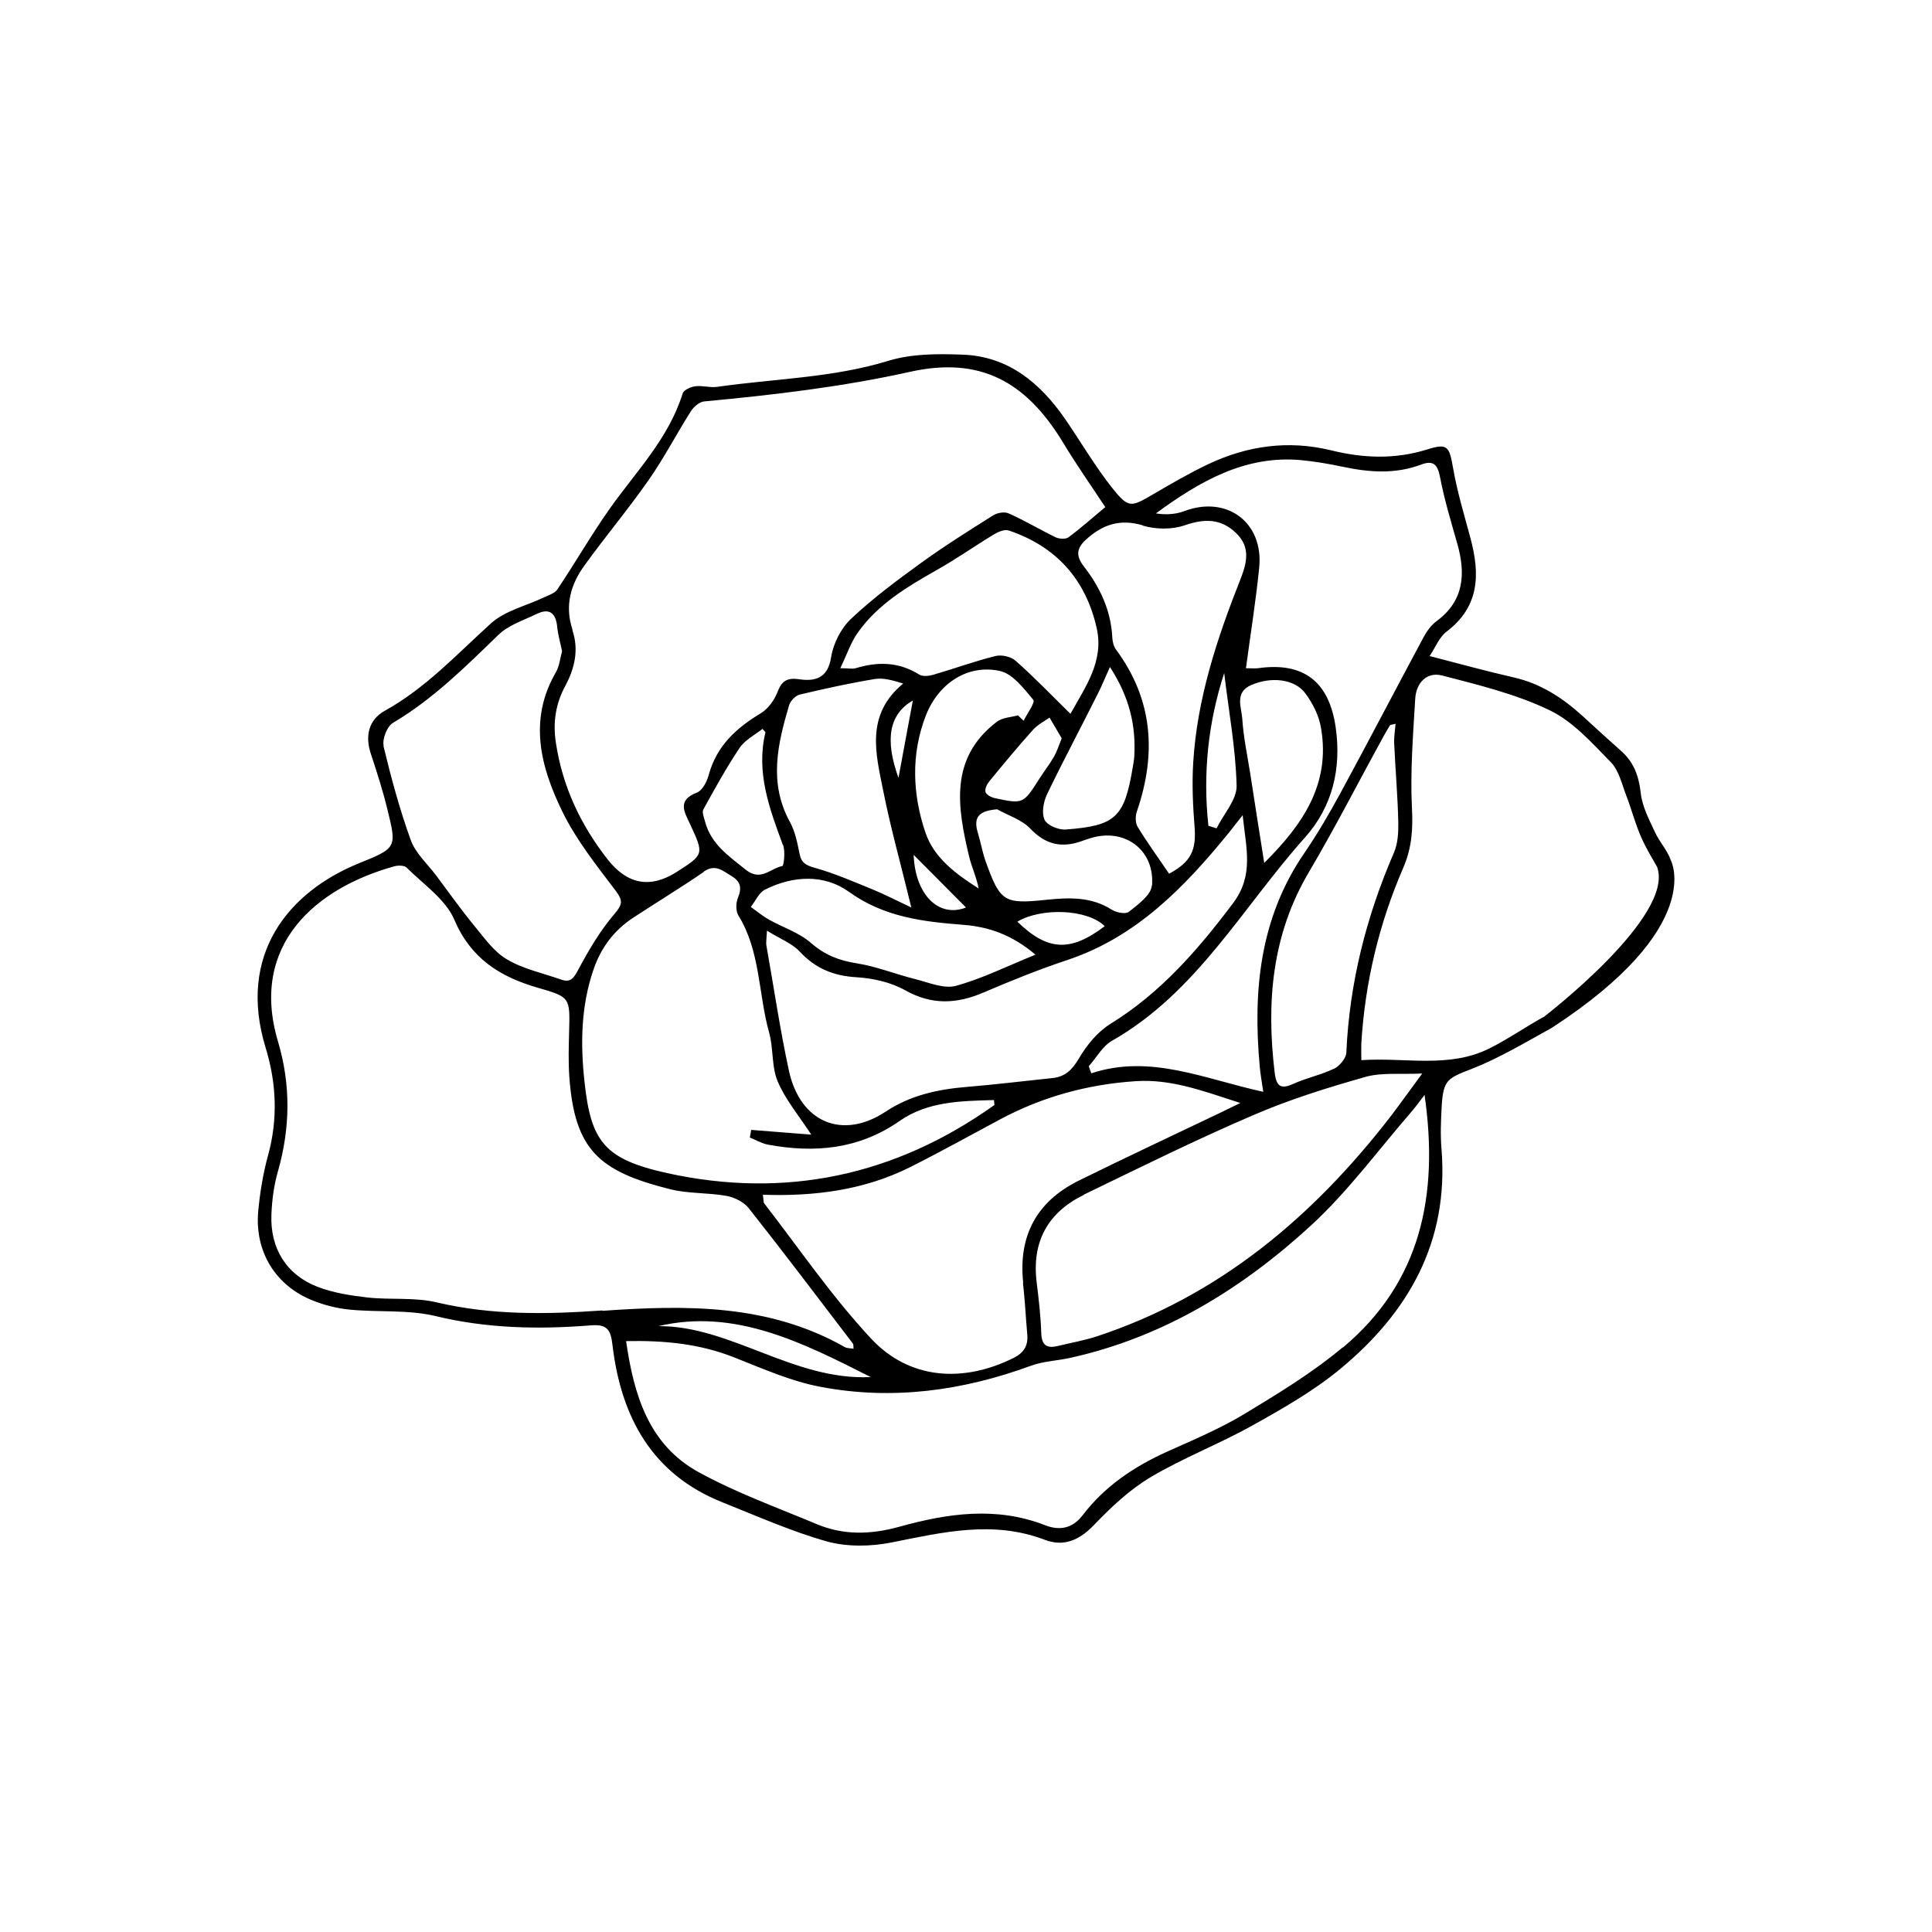 <svg xmlns="http://www.w3.org/2000/svg" fill="none" viewBox="0 0 60 60" height="60" width="60">
<rect fill="white" height="60" width="60"></rect>
<path fill="black" d="M51.89 26.719C51.782 26.402 51.528 26.14 51.389 25.828C51.208 25.438 50.996 25.035 50.954 24.62C50.893 24.089 50.736 23.662 50.337 23.314C49.939 22.961 49.546 22.601 49.153 22.241C48.525 21.667 47.836 21.222 46.99 21.033C46.15 20.843 45.322 20.612 44.398 20.374C44.573 20.117 44.694 19.788 44.93 19.611C45.957 18.83 45.963 17.823 45.667 16.713C45.474 15.993 45.256 15.279 45.129 14.547C45.008 13.864 44.966 13.754 44.313 13.961C43.31 14.272 42.338 14.23 41.341 13.986C40.017 13.662 38.737 13.839 37.516 14.419C36.936 14.693 36.374 15.023 35.818 15.346C35.123 15.755 35.051 15.792 34.543 15.157C34.012 14.486 33.577 13.742 33.093 13.034C32.314 11.899 31.317 11.063 29.891 11.014C29.117 10.984 28.302 10.984 27.577 11.209C25.837 11.74 24.036 11.759 22.266 12.015C22.048 12.045 21.812 11.966 21.589 11.996C21.45 12.015 21.233 12.112 21.202 12.216C20.767 13.613 19.764 14.632 18.949 15.779C18.369 16.597 17.867 17.476 17.305 18.311C17.227 18.427 17.039 18.482 16.9 18.549C16.338 18.818 15.68 18.964 15.239 19.367C14.181 20.325 13.215 21.374 11.946 22.076C11.444 22.357 11.329 22.863 11.523 23.43C11.71 23.992 11.891 24.559 12.03 25.133C12.326 26.323 12.32 26.335 11.16 26.805C8.955 27.695 7.366 29.648 8.248 32.534C8.586 33.632 8.635 34.748 8.326 35.877C8.169 36.445 8.073 37.036 8.018 37.628C7.91 38.879 8.562 39.935 9.722 40.392C10.091 40.539 10.483 40.636 10.876 40.673C11.764 40.758 12.683 40.667 13.535 40.874C15.13 41.259 16.731 41.289 18.338 41.161C18.84 41.118 18.967 41.277 19.021 41.771C19.287 44.01 20.248 45.786 22.441 46.658C23.516 47.086 24.58 47.561 25.686 47.873C26.314 48.043 27.045 48.031 27.686 47.903C29.275 47.586 30.84 47.208 32.441 47.818C33.027 48.043 33.51 47.842 33.969 47.366C34.501 46.811 35.081 46.262 35.74 45.871C36.749 45.273 37.861 44.846 38.888 44.273C39.83 43.748 40.785 43.205 41.613 42.522C43.733 40.77 45.002 38.574 44.767 35.682C44.73 35.243 44.748 34.797 44.773 34.358C44.821 33.522 44.96 33.486 45.727 33.187C46.579 32.851 47.377 32.369 48.187 31.924C52.996 28.794 51.89 26.719 51.89 26.719ZM40.416 14.291C40.851 14.333 41.28 14.407 41.709 14.498C42.519 14.669 43.329 14.73 44.126 14.431C44.513 14.284 44.646 14.419 44.724 14.828C44.857 15.523 45.063 16.2 45.256 16.878C45.522 17.817 45.474 18.659 44.609 19.294C44.446 19.416 44.313 19.599 44.217 19.776C43.353 21.387 42.507 23.009 41.637 24.614C41.292 25.249 40.924 25.883 40.519 26.475C39.123 28.501 38.906 30.764 39.123 33.126C39.141 33.351 39.184 33.571 39.232 33.907C37.419 33.516 35.734 32.723 33.891 33.333L33.812 33.113C34.054 32.845 34.241 32.485 34.537 32.32C37.166 30.825 38.592 28.171 40.525 26.011C41.377 25.059 41.667 23.87 41.48 22.582C41.274 21.161 40.477 20.551 39.069 20.752C38.96 20.764 38.851 20.752 38.694 20.752C38.839 19.672 39.002 18.659 39.105 17.634C39.25 16.225 38.102 15.377 36.785 15.871C36.513 15.975 36.211 15.993 35.897 15.944C37.256 14.95 38.67 14.126 40.422 14.291H40.416ZM31.77 39.843C31.83 40.374 31.855 40.911 31.903 41.442C31.933 41.789 31.8 42.009 31.486 42.168C29.915 42.955 28.241 42.845 27.057 41.576C25.843 40.276 24.828 38.788 23.734 37.372C23.704 37.336 23.716 37.268 23.692 37.104C25.317 37.158 26.846 36.957 28.272 36.243C29.22 35.767 30.151 35.249 31.087 34.748C32.398 34.053 33.788 33.675 35.268 33.577C36.368 33.504 37.347 33.876 38.519 34.254C38.217 34.401 38.048 34.486 37.879 34.566C36.422 35.261 34.966 35.944 33.516 36.658C32.211 37.299 31.619 38.361 31.776 39.831L31.77 39.843ZM24.32 26.243C24.392 26.438 24.344 26.884 24.296 26.896C23.927 26.963 23.631 27.39 23.154 27.006C22.628 26.579 22.084 26.219 21.897 25.517C21.867 25.395 21.794 25.23 21.843 25.139C22.199 24.492 22.556 23.845 22.967 23.229C23.136 22.979 23.438 22.826 23.68 22.637C23.752 22.723 23.776 22.735 23.77 22.747C23.474 23.992 23.897 25.114 24.314 26.243H24.32ZM38.151 25.877C38.265 25.737 38.374 25.59 38.592 25.316C38.7 26.359 38.948 27.183 38.289 28.055C37.202 29.501 36.042 30.837 34.489 31.795C34.084 32.046 33.746 32.461 33.504 32.875C33.299 33.223 33.081 33.437 32.694 33.479C31.806 33.571 30.924 33.681 30.036 33.754C29.136 33.827 28.278 34.01 27.504 34.523C26.169 35.407 24.852 34.864 24.501 33.254C24.223 31.966 24.03 30.654 23.8 29.355C23.788 29.282 23.8 29.209 23.819 28.903C24.241 29.166 24.604 29.3 24.84 29.556C25.329 30.081 25.891 30.307 26.598 30.349C27.111 30.38 27.661 30.502 28.108 30.752C28.942 31.222 29.716 31.179 30.555 30.819C31.407 30.453 32.272 30.105 33.154 29.812C35.286 29.099 36.773 27.567 38.151 25.877ZM38.018 20.898C38.157 22.076 38.374 23.229 38.404 24.395C38.416 24.834 37.999 25.279 37.782 25.725C37.697 25.7 37.613 25.67 37.528 25.645C37.353 24.035 37.516 22.454 38.018 20.904V20.898ZM38.87 21.271C39.474 21.008 40.211 21.081 40.543 21.539C40.773 21.85 40.966 22.235 41.026 22.613C41.323 24.346 40.465 25.603 39.262 26.798C39.105 25.816 38.966 24.919 38.827 24.022C38.737 23.455 38.616 22.893 38.58 22.32C38.555 21.96 38.332 21.502 38.864 21.271H38.87ZM31.788 22.381C31.728 22.326 31.667 22.271 31.613 22.216C31.389 22.277 31.13 22.283 30.954 22.418C29.474 23.552 29.734 25.072 30.096 26.597C30.175 26.927 30.326 27.238 30.392 27.592C29.698 27.152 29.009 26.646 28.743 25.865C28.338 24.675 28.284 23.424 28.755 22.216C29.142 21.228 30.048 20.618 31.051 20.837C31.45 20.923 31.794 21.38 32.09 21.734C32.157 21.814 31.897 22.161 31.788 22.387V22.381ZM32.592 22.283C32.725 22.503 32.852 22.723 32.972 22.93C32.876 23.168 32.821 23.351 32.725 23.51C32.592 23.742 32.429 23.949 32.284 24.175C31.776 24.974 31.776 24.974 30.888 24.785C30.779 24.761 30.622 24.675 30.604 24.59C30.58 24.492 30.658 24.34 30.737 24.248C31.178 23.711 31.619 23.18 32.084 22.662C32.223 22.509 32.422 22.405 32.598 22.283H32.592ZM30 28.183C29.16 28.513 28.423 27.799 28.374 26.548C28.9 27.079 29.468 27.646 30 28.183ZM29.903 28.72C30.695 28.781 31.413 29.019 32.157 29.648C31.256 30.014 30.489 30.398 29.679 30.618C29.311 30.715 28.846 30.514 28.435 30.41C27.818 30.258 27.226 30.014 26.604 29.916C26.06 29.831 25.619 29.66 25.19 29.288C24.822 28.964 24.32 28.806 23.885 28.562C23.686 28.452 23.504 28.299 23.317 28.165C23.462 27.982 23.571 27.72 23.758 27.628C24.628 27.189 25.601 27.146 26.362 27.695C27.456 28.482 28.658 28.623 29.903 28.72ZM31.595 28.623C32.35 28.177 33.77 28.232 34.308 28.763C33.238 29.575 32.531 29.532 31.595 28.623ZM35.77 27.506C35.746 27.799 35.341 28.092 35.057 28.318C34.954 28.397 34.664 28.342 34.525 28.25C33.885 27.842 33.19 27.872 32.489 27.945C31.184 28.08 31.063 28.013 30.61 26.75C30.507 26.463 30.459 26.158 30.368 25.865C30.217 25.365 30.41 25.182 30.966 25.133C31.317 25.328 31.734 25.456 32 25.737C32.477 26.237 32.978 26.341 33.595 26.121C33.685 26.091 33.776 26.054 33.867 26.03C34.924 25.7 35.873 26.396 35.776 27.512L35.77 27.506ZM35.226 23.491C35.22 23.607 35.196 23.717 35.178 23.833C34.918 25.383 34.652 25.645 33.099 25.761C32.876 25.779 32.525 25.633 32.441 25.462C32.344 25.255 32.404 24.907 32.513 24.675C33.015 23.632 33.559 22.613 34.078 21.576C34.199 21.344 34.296 21.1 34.471 20.715C35.075 21.649 35.281 22.527 35.226 23.485V23.491ZM33.244 22.168C32.646 21.582 32.114 21.026 31.54 20.52C31.395 20.392 31.105 20.325 30.912 20.374C30.259 20.538 29.619 20.77 28.973 20.959C28.84 20.996 28.646 21.014 28.544 20.947C27.909 20.551 27.256 20.544 26.574 20.752C26.477 20.782 26.362 20.752 26.096 20.752C26.308 20.313 26.429 19.934 26.652 19.629C27.281 18.751 28.181 18.22 29.093 17.701C29.704 17.36 30.278 16.951 30.876 16.591C31.009 16.512 31.202 16.432 31.329 16.475C32.797 16.969 33.722 17.994 34.06 19.513C34.29 20.538 33.703 21.338 33.244 22.168ZM27.172 21.087C27.444 21.045 27.734 21.13 28.048 21.228C26.864 22.21 27.202 23.418 27.432 24.571C27.661 25.725 27.982 26.859 28.302 28.183C27.849 27.97 27.474 27.775 27.087 27.616C26.501 27.378 25.915 27.122 25.305 26.951C25.027 26.872 24.882 26.798 24.828 26.5C24.761 26.164 24.689 25.81 24.526 25.517C23.867 24.309 24.151 23.101 24.507 21.899C24.55 21.765 24.707 21.6 24.84 21.57C25.613 21.387 26.386 21.216 27.172 21.087ZM28.35 21.753C28.205 22.534 28.06 23.296 27.903 24.157C27.468 22.948 27.619 22.18 28.35 21.753ZM21.849 27.073C22.217 26.817 22.441 27.043 22.719 27.207C22.997 27.372 23.045 27.573 22.918 27.878C22.852 28.037 22.846 28.287 22.93 28.427C23.619 29.544 23.547 30.856 23.885 32.064C24.024 32.558 23.957 33.119 24.151 33.583C24.392 34.151 24.803 34.639 25.196 35.237C24.55 35.188 23.939 35.139 23.329 35.09C23.317 35.169 23.299 35.249 23.287 35.328C23.474 35.401 23.655 35.511 23.849 35.548C25.299 35.816 26.67 35.694 27.933 34.816C28.815 34.199 29.849 34.193 30.87 34.163C30.87 34.254 30.894 34.309 30.876 34.321C27.794 36.518 24.381 37.238 20.719 36.432C18.761 35.999 18.35 35.45 18.151 33.583C18.024 32.418 18.042 31.246 18.429 30.118C18.659 29.44 19.063 28.897 19.655 28.507C20.387 28.025 21.136 27.573 21.855 27.079L21.849 27.073ZM33.667 37.097C35.407 36.255 37.141 35.395 38.918 34.633C40.048 34.145 41.226 33.778 42.41 33.443C42.912 33.303 43.474 33.37 44.168 33.339C43.764 33.888 43.48 34.285 43.184 34.675C40.767 37.799 37.854 40.252 34.06 41.503C33.667 41.631 33.25 41.704 32.846 41.802C32.519 41.881 32.35 41.783 32.338 41.411C32.32 40.874 32.259 40.343 32.193 39.813C32.042 38.55 32.549 37.647 33.667 37.104V37.097ZM41.419 33.193C41.014 33.388 40.555 33.479 40.144 33.669C39.752 33.846 39.637 33.699 39.589 33.333C39.323 31.143 39.492 29.038 40.652 27.079C41.456 25.718 42.175 24.309 42.936 22.924C43.008 22.79 43.087 22.656 43.166 22.527C43.178 22.503 43.232 22.509 43.341 22.479C43.323 22.698 43.286 22.9 43.298 23.095C43.335 23.906 43.407 24.718 43.425 25.535C43.431 25.847 43.413 26.194 43.292 26.475C42.434 28.458 41.909 30.514 41.812 32.686C41.806 32.869 41.594 33.113 41.419 33.199V33.193ZM35.486 16.322C35.891 16.444 36.404 16.451 36.803 16.31C37.407 16.103 37.915 16.103 38.38 16.548C38.864 17 38.712 17.512 38.507 18.031C37.788 19.849 37.178 21.704 37.057 23.674C37.015 24.34 37.045 25.017 37.099 25.682C37.154 26.414 36.984 26.768 36.308 27.134C35.975 26.646 35.631 26.17 35.329 25.676C35.256 25.554 35.256 25.334 35.311 25.188C35.921 23.4 35.806 21.722 34.658 20.172C34.586 20.075 34.549 19.922 34.543 19.794C34.501 18.952 34.157 18.232 33.661 17.591C33.401 17.256 33.438 17.024 33.722 16.762C34.235 16.292 34.779 16.103 35.492 16.316L35.486 16.322ZM17.782 19.562C17.529 18.812 17.722 18.153 18.151 17.561C18.797 16.664 19.511 15.816 20.145 14.907C20.622 14.223 21.009 13.479 21.456 12.771C21.547 12.631 21.722 12.479 21.873 12.466C24.024 12.265 26.157 12.015 28.272 11.545C30.429 11.069 31.855 11.838 33.009 13.735C33.419 14.419 33.879 15.072 34.326 15.749C33.963 16.048 33.583 16.39 33.178 16.689C33.093 16.75 32.9 16.737 32.791 16.689C32.296 16.451 31.824 16.164 31.323 15.944C31.19 15.883 30.966 15.926 30.834 16.011C30.078 16.487 29.329 16.957 28.604 17.482C27.855 18.025 27.105 18.58 26.435 19.214C26.121 19.507 25.879 19.983 25.812 20.404C25.71 21.075 25.305 21.167 24.809 21.094C24.423 21.039 24.272 21.161 24.139 21.509C24.042 21.753 23.849 22.015 23.631 22.149C22.87 22.607 22.26 23.156 22.012 24.059C21.958 24.266 21.819 24.547 21.643 24.614C21.015 24.858 21.257 25.218 21.438 25.609C21.867 26.536 21.861 26.536 21.015 27.079C20.197 27.6 19.482 27.47 18.87 26.689C18.03 25.615 17.468 24.425 17.263 23.064C17.166 22.43 17.257 21.85 17.559 21.295C17.849 20.752 17.982 20.172 17.776 19.574L17.782 19.562ZM11.915 23.162C11.867 22.948 12.024 22.552 12.206 22.448C13.45 21.71 14.453 20.709 15.48 19.715C15.795 19.41 16.26 19.263 16.665 19.068C17.063 18.873 17.263 19.038 17.305 19.471C17.329 19.715 17.402 19.959 17.456 20.227C17.396 20.429 17.378 20.673 17.269 20.868C16.399 22.357 16.791 23.821 17.462 25.2C17.891 26.078 18.52 26.872 19.118 27.659C19.359 27.982 19.329 28.092 19.076 28.391C18.64 28.903 18.29 29.495 17.97 30.093C17.831 30.349 17.74 30.532 17.432 30.423C16.858 30.221 16.242 30.093 15.734 29.788C15.323 29.544 15.015 29.093 14.695 28.708C14.29 28.214 13.921 27.689 13.541 27.183C13.269 26.823 12.9 26.493 12.755 26.085C12.411 25.133 12.145 24.15 11.909 23.168L11.915 23.162ZM18.713 40.697C16.985 40.819 15.275 40.85 13.565 40.447C12.876 40.282 12.133 40.374 11.414 40.295C10.894 40.234 10.357 40.154 9.867 39.965C8.894 39.593 8.387 38.769 8.429 37.72C8.447 37.262 8.508 36.799 8.635 36.365C9.015 35.023 9.033 33.693 8.635 32.351C7.734 29.337 9.819 27.573 12.254 26.902C12.369 26.872 12.556 26.872 12.629 26.945C13.148 27.463 13.837 27.927 14.109 28.562C14.628 29.776 15.535 30.337 16.695 30.673C17.71 30.966 17.704 30.972 17.674 32.052C17.662 32.509 17.649 32.973 17.68 33.431C17.843 35.712 18.598 36.378 20.816 36.933C21.378 37.073 21.988 37.036 22.562 37.14C22.809 37.183 23.099 37.329 23.251 37.519C24.35 38.91 25.414 40.319 26.489 41.728C26.507 41.753 26.501 41.802 26.507 41.887C26.411 41.869 26.314 41.875 26.241 41.838C23.873 40.49 21.299 40.526 18.707 40.709L18.713 40.697ZM27.039 42.766C24.646 42.882 22.683 41.167 20.447 41.185C22.809 40.624 24.924 41.692 27.039 42.766ZM41.691 41.85C40.749 42.638 39.685 43.284 38.634 43.919C37.873 44.376 37.045 44.724 36.229 45.09C35.208 45.554 34.308 46.158 33.619 47.061C33.305 47.47 32.906 47.543 32.453 47.366C30.936 46.774 29.42 47 27.927 47.415C27.045 47.659 26.205 47.683 25.371 47.336C24.133 46.817 22.858 46.359 21.686 45.713C20.151 44.865 19.686 43.333 19.444 41.649C20.652 41.625 21.74 41.735 22.803 42.156C23.686 42.503 24.568 42.9 25.492 43.071C27.716 43.492 29.897 43.193 32.024 42.412C32.41 42.272 32.839 42.259 33.244 42.168C36.139 41.527 38.592 40.014 40.743 38.031C41.866 36.994 42.791 35.731 43.8 34.566C43.945 34.401 44.072 34.224 44.241 34.004C44.688 37.11 44.132 39.819 41.703 41.85H41.691ZM47.927 31.588C47.365 31.899 46.833 32.271 46.259 32.558C45.002 33.187 43.655 32.833 42.277 32.924C42.277 32.729 42.271 32.564 42.277 32.4C42.392 30.508 42.827 28.69 43.576 26.957C43.848 26.335 43.885 25.737 43.848 25.066C43.794 23.949 43.885 22.82 43.951 21.698C43.981 21.21 44.307 20.856 44.785 20.978C45.915 21.271 47.069 21.551 48.114 22.052C48.845 22.399 49.437 23.07 50.023 23.668C50.277 23.925 50.368 24.352 50.507 24.712C50.676 25.151 50.791 25.609 50.984 26.036C51.111 26.323 51.274 26.591 51.461 26.92C52.035 28.458 47.921 31.6 47.921 31.6L47.927 31.588Z"></path>
</svg>
